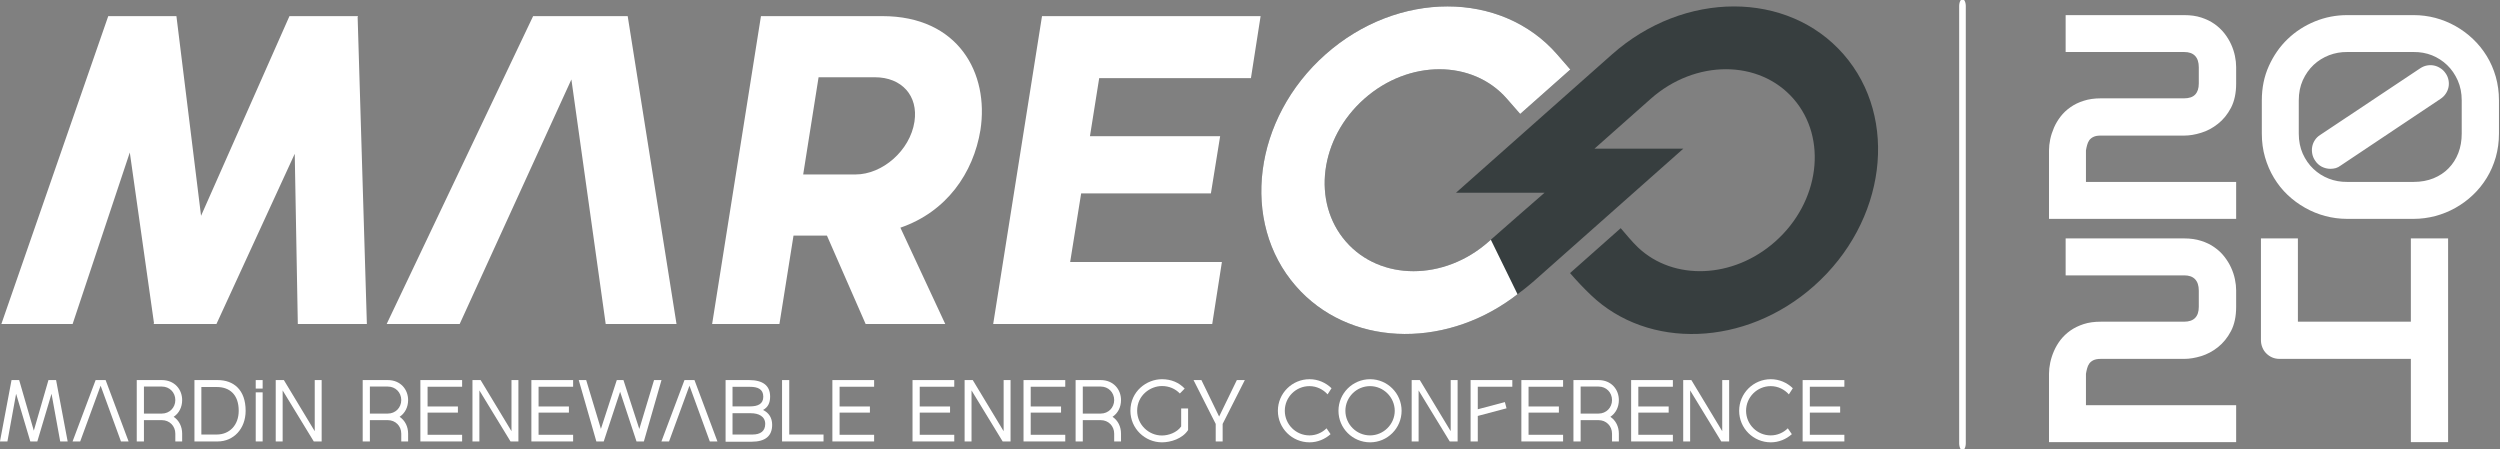 <?xml version="1.0" encoding="UTF-8" standalone="no"?>
<!DOCTYPE svg PUBLIC "-//W3C//DTD SVG 1.1//EN" "http://www.w3.org/Graphics/SVG/1.1/DTD/svg11.dtd">
<svg width="100%" height="100%" viewBox="0 0 1876 337" version="1.1" xmlns="http://www.w3.org/2000/svg" xmlns:xlink="http://www.w3.org/1999/xlink" xml:space="preserve" xmlns:serif="http://www.serif.com/" style="fill-rule:evenodd;clip-rule:evenodd;stroke-linecap:round;stroke-linejoin:round;stroke-miterlimit:1.5;">
    <rect x="0" y="0" width="1876" height="337" fill="#808080" stroke="none"/>
    <g transform="matrix(1,0,0,1,-742.397,1662.51)">
        <g transform="matrix(1,0,0,1,0,-607.442)">
            <g transform="matrix(6.601,0,0,6.601,-13159.8,-8910.24)">
                <path d="M2120.83,1207.33L2123.58,1226.73L2123.53,1226.83L2130.68,1226.83L2139.58,1207.48L2139.93,1226.83L2147.78,1226.83L2146.73,1191.92L2146.78,1191.83L2138.98,1191.83L2128.93,1214.53L2126.13,1191.83L2118.38,1191.83L2106.23,1226.83L2114.33,1226.83L2120.83,1207.33Z" style="fill:white;fill-rule:nonzero;"/>
                <path d="M2171.03,1199.03L2174.93,1226.83L2182.98,1226.83L2177.43,1191.83L2166.68,1191.83L2150.03,1226.83L2158.33,1226.83L2171.03,1199.03Z" style="fill:white;fill-rule:nonzero;"/>
                <path d="M2196.28,1216.78L2200.08,1216.78L2204.48,1226.83L2213.53,1226.83L2208.43,1215.88C2213.68,1214.08 2216.73,1209.67 2217.53,1204.78C2218.53,1198.33 2215.03,1191.83 2206.38,1191.83L2192.58,1191.83L2187.03,1226.83L2194.68,1226.83L2196.28,1216.78ZM2205.53,1198.78C2208.58,1198.78 2210.48,1200.88 2210.03,1203.83C2209.53,1207.12 2206.38,1209.83 2203.33,1209.83L2197.38,1209.83L2199.13,1198.78L2205.53,1198.78Z" style="fill:white;fill-rule:nonzero;"/>
                <path d="M2244.98,1219.78L2227.73,1219.78L2228.98,1211.98L2243.73,1211.98L2244.78,1205.48L2229.98,1205.48L2231.03,1198.88L2248.28,1198.88L2249.38,1191.83L2224.53,1191.83L2218.98,1226.83L2243.88,1226.83L2244.98,1219.78Z" style="fill:white;fill-rule:nonzero;"/>
            </g>
            <g transform="matrix(0.639,0,-0.082,0.639,123.225,-2046.23)">
                <path d="M3004.82,1614.98C2929.71,1539.88 2807.93,1539.88 2732.8,1614.98C2657.7,1690.09 2657.7,1811.89 2732.8,1886.99C2803,1957.19 2913.96,1961.79 2989.51,1900.76C2996.71,1894.94 3005.55,1887.37 3012.23,1880.71C3063.89,1829.04 3115.59,1777.37 3167.22,1725.7L3062.89,1725.7L3106,1682.57L3121.41,1667.16C3167.73,1620.83 3242.77,1620.83 3289.09,1667.16C3335.41,1713.47 3335.41,1788.51 3289.09,1834.82C3245.24,1878.68 3175.59,1881.01 3129.01,1841.79C3120.91,1834.94 3113.2,1826.6 3105.66,1819.07L3052.93,1871.8C3062.54,1881.43 3070.52,1888.88 3080.63,1897.52C3156.18,1961.96 3269.84,1958.45 3341.26,1887.02C3416.36,1811.92 3416.36,1690.1 3341.26,1615C3266.16,1539.9 3144.34,1539.9 3069.24,1615C3015.09,1669.17 2960.96,1723.3 2906.89,1777.44L3010.91,1777.44C2991.55,1796.47 2972.24,1815.25 2952.59,1834.89C2906.28,1881.17 2831.29,1881.14 2785,1834.85C2738.65,1788.53 2738.65,1713.5 2785,1667.19C2831.31,1620.86 2906.33,1620.86 2952.62,1667.19L2970.39,1684.93L3007.04,1648.28L3022.56,1632.76L3004.82,1615L3004.82,1614.98Z" style="fill:rgb(55,62,63);fill-rule:nonzero;"/>
                <clipPath id="_clip1">
                    <path d="M3004.82,1614.98C2929.71,1539.88 2807.93,1539.88 2732.8,1614.98C2657.7,1690.09 2657.7,1811.89 2732.8,1886.99C2803,1957.19 2913.96,1961.79 2989.51,1900.76C2996.71,1894.94 3005.55,1887.37 3012.23,1880.71C3063.89,1829.04 3115.59,1777.37 3167.22,1725.7L3062.89,1725.7L3106,1682.57L3121.41,1667.16C3167.73,1620.83 3242.77,1620.83 3289.09,1667.16C3335.41,1713.47 3335.41,1788.51 3289.09,1834.82C3245.24,1878.68 3175.59,1881.01 3129.01,1841.79C3120.91,1834.94 3113.2,1826.6 3105.66,1819.07L3052.93,1871.8C3062.54,1881.43 3070.52,1888.88 3080.63,1897.52C3156.18,1961.96 3269.84,1958.45 3341.26,1887.02C3416.36,1811.92 3416.36,1690.1 3341.26,1615C3266.16,1539.9 3144.34,1539.9 3069.24,1615C3015.09,1669.17 2960.96,1723.3 2906.89,1777.44L3010.91,1777.44C2991.55,1796.47 2972.24,1815.25 2952.59,1834.89C2906.28,1881.17 2831.29,1881.14 2785,1834.85C2738.65,1788.53 2738.65,1713.5 2785,1667.19C2831.31,1620.86 2906.33,1620.86 2952.62,1667.19L2970.39,1684.93L3007.04,1648.28L3022.56,1632.76L3004.82,1615L3004.82,1614.98Z" clip-rule="nonzero"/>
                </clipPath>
                <g clip-path="url(#_clip1)">
                    <g transform="matrix(1.566,0,0.202,1.566,276.899,223.008)">
                        <path d="M1570.1,1012.72L1610.12,1094.56L1429.94,1151.19L1386.76,1017.64L1405.57,879.062L1477.37,815.605L1578.04,816.524L1643.93,852.922L1645.02,900.428L1586.76,946.665L1526.57,928.559L1490.99,975.754L1536.65,1014.85L1570.1,1012.72Z" style="fill:white;"/>
                    </g>
                </g>
            </g>
            <g transform="matrix(4.367,0,0,4.367,-6943.62,-6248.4)">
                <path d="M2144.27,1226.83L2112.11,1226.83L2112.11,1215.08C2112.11,1214.48 2112.18,1213.84 2112.32,1213.16C2112.46,1212.49 2112.68,1211.82 2112.97,1211.15C2113.26,1210.48 2113.64,1209.85 2114.1,1209.25C2114.57,1208.64 2115.13,1208.11 2115.79,1207.65C2116.45,1207.18 2117.21,1206.81 2118.07,1206.54C2118.93,1206.26 2119.91,1206.12 2121,1206.12L2135.31,1206.12C2136.17,1206.12 2136.81,1205.91 2137.22,1205.48C2137.64,1205.04 2137.85,1204.41 2137.85,1203.58L2137.85,1200.78C2137.85,1199.91 2137.63,1199.26 2137.21,1198.82C2136.79,1198.38 2136.17,1198.16 2135.36,1198.16L2114.97,1198.16L2114.97,1191.82L2135.36,1191.82C2136.43,1191.82 2137.4,1191.95 2138.26,1192.23C2139.12,1192.51 2139.89,1192.88 2140.54,1193.34C2141.2,1193.81 2141.77,1194.34 2142.24,1194.94C2142.71,1195.54 2143.1,1196.17 2143.4,1196.83C2143.7,1197.49 2143.92,1198.16 2144.06,1198.83C2144.2,1199.51 2144.27,1200.14 2144.27,1200.73L2144.27,1203.58C2144.27,1205.23 2143.97,1206.61 2143.38,1207.75C2142.78,1208.88 2142.04,1209.8 2141.14,1210.5C2140.25,1211.21 2139.28,1211.73 2138.25,1212.04C2137.22,1212.36 2136.25,1212.52 2135.36,1212.52L2121,1212.52C2120.48,1212.52 2120.06,1212.59 2119.76,1212.74C2119.45,1212.88 2119.21,1213.08 2119.03,1213.32C2118.86,1213.57 2118.74,1213.85 2118.66,1214.15C2118.57,1214.46 2118.51,1214.77 2118.46,1215.08L2118.46,1220.48L2144.27,1220.48L2144.27,1226.83Z" style="fill:white;fill-rule:nonzero;"/>
                <path d="M2189.43,1212.18C2189.43,1213.61 2189.24,1214.96 2188.88,1216.24C2188.51,1217.52 2188,1218.7 2187.33,1219.79C2186.66,1220.88 2185.87,1221.86 2184.96,1222.72C2184.05,1223.59 2183.05,1224.32 2181.97,1224.93C2180.89,1225.54 2179.74,1226.01 2178.51,1226.34C2177.29,1226.66 2176.05,1226.83 2174.78,1226.83L2163.33,1226.83C2162.04,1226.83 2160.79,1226.66 2159.57,1226.34C2158.35,1226.01 2157.2,1225.54 2156.12,1224.93C2155.03,1224.32 2154.04,1223.59 2153.12,1222.72C2152.21,1221.86 2151.43,1220.88 2150.77,1219.79C2150.11,1218.7 2149.6,1217.52 2149.23,1216.24C2148.86,1214.96 2148.68,1213.61 2148.68,1212.18L2148.68,1206.46C2148.68,1204.32 2149.08,1202.35 2149.89,1200.56C2150.7,1198.77 2151.77,1197.22 2153.12,1195.93C2154.47,1194.63 2156.03,1193.63 2157.8,1192.9C2159.57,1192.18 2161.41,1191.82 2163.33,1191.82L2174.78,1191.82C2176.05,1191.82 2177.29,1191.98 2178.51,1192.3C2179.74,1192.63 2180.89,1193.1 2181.97,1193.71C2183.05,1194.32 2184.05,1195.05 2184.96,1195.92C2185.87,1196.78 2186.66,1197.76 2187.33,1198.85C2188,1199.94 2188.51,1201.12 2188.88,1202.4C2189.24,1203.68 2189.43,1205.03 2189.43,1206.46L2189.43,1212.18ZM2183.03,1206.46C2183.03,1205.21 2182.8,1204.07 2182.35,1203.05C2181.89,1202.02 2181.29,1201.14 2180.53,1200.41C2179.77,1199.68 2178.9,1199.12 2177.91,1198.72C2176.91,1198.33 2175.87,1198.15 2174.78,1198.16L2163.33,1198.16C2162.27,1198.15 2161.24,1198.33 2160.24,1198.71C2159.24,1199.1 2158.35,1199.65 2157.58,1200.37C2156.81,1201.1 2156.19,1201.98 2155.72,1203.01C2155.26,1204.04 2155.03,1205.19 2155.03,1206.46L2155.03,1212.18C2155.03,1213.45 2155.26,1214.59 2155.71,1215.62C2156.17,1216.64 2156.78,1217.52 2157.54,1218.24C2158.31,1218.97 2159.19,1219.53 2160.19,1219.92C2161.19,1220.31 2162.24,1220.49 2163.33,1220.48L2174.78,1220.48C2176.03,1220.48 2177.17,1220.27 2178.18,1219.86C2179.2,1219.44 2180.07,1218.87 2180.78,1218.13C2181.5,1217.4 2182.05,1216.53 2182.45,1215.51C2182.84,1214.49 2183.03,1213.38 2183.03,1212.18L2183.03,1206.46ZM2180.27,1201.83C2180.52,1202.18 2180.68,1202.57 2180.76,1202.99C2180.84,1203.4 2180.84,1203.81 2180.76,1204.2C2180.68,1204.6 2180.52,1204.98 2180.28,1205.33C2180.05,1205.68 2179.74,1205.98 2179.37,1206.22L2162.23,1217.67C2161.95,1217.88 2161.67,1218.03 2161.38,1218.11C2161.08,1218.19 2160.78,1218.23 2160.47,1218.23C2159.95,1218.23 2159.46,1218.11 2158.98,1217.87C2158.51,1217.62 2158.13,1217.27 2157.84,1216.82C2157.59,1216.46 2157.43,1216.07 2157.35,1215.66C2157.27,1215.24 2157.26,1214.83 2157.34,1214.43C2157.41,1214.04 2157.56,1213.66 2157.79,1213.31C2158.01,1212.96 2158.32,1212.66 2158.69,1212.42L2175.88,1200.97C2176.24,1200.73 2176.62,1200.56 2177.04,1200.48C2177.45,1200.4 2177.86,1200.4 2178.26,1200.48C2178.66,1200.56 2179.03,1200.72 2179.38,1200.95C2179.73,1201.17 2180.03,1201.47 2180.27,1201.83Z" style="fill:white;fill-rule:nonzero;"/>
                <path d="M2144.27,1265.2L2112.11,1265.2L2112.11,1253.46C2112.11,1252.85 2112.18,1252.21 2112.32,1251.54C2112.46,1250.87 2112.68,1250.19 2112.97,1249.53C2113.26,1248.86 2113.64,1248.22 2114.1,1247.62C2114.57,1247.02 2115.13,1246.49 2115.79,1246.02C2116.45,1245.56 2117.21,1245.19 2118.07,1244.91C2118.93,1244.63 2119.91,1244.5 2121,1244.5L2135.31,1244.5C2136.17,1244.5 2136.81,1244.28 2137.22,1243.85C2137.64,1243.42 2137.85,1242.79 2137.85,1241.96L2137.85,1239.15C2137.85,1238.29 2137.63,1237.64 2137.21,1237.2C2136.79,1236.76 2136.17,1236.54 2135.36,1236.54L2114.97,1236.54L2114.97,1230.19L2135.36,1230.19C2136.43,1230.19 2137.4,1230.33 2138.26,1230.61C2139.12,1230.88 2139.89,1231.25 2140.54,1231.72C2141.2,1232.18 2141.77,1232.71 2142.24,1233.32C2142.71,1233.92 2143.1,1234.55 2143.4,1235.21C2143.7,1235.87 2143.92,1236.53 2144.06,1237.21C2144.2,1237.88 2144.27,1238.52 2144.27,1239.1L2144.27,1241.96C2144.27,1243.6 2143.97,1244.99 2143.38,1246.12C2142.78,1247.25 2142.04,1248.17 2141.14,1248.88C2140.25,1249.59 2139.28,1250.1 2138.25,1250.42C2137.22,1250.73 2136.25,1250.89 2135.36,1250.89L2121,1250.89C2120.48,1250.89 2120.06,1250.97 2119.76,1251.11C2119.45,1251.26 2119.21,1251.45 2119.03,1251.7C2118.86,1251.94 2118.74,1252.22 2118.66,1252.53C2118.57,1252.84 2118.51,1253.15 2118.46,1253.46L2118.46,1258.85L2144.27,1258.85L2144.27,1265.2Z" style="fill:white;fill-rule:nonzero;"/>
                <path d="M2180.69,1265.2L2174.29,1265.2L2174.29,1250.89L2151.73,1250.89C2151.28,1250.89 2150.85,1250.81 2150.46,1250.64C2150.07,1250.47 2149.74,1250.24 2149.45,1249.95C2149.16,1249.67 2148.94,1249.33 2148.78,1248.94C2148.62,1248.55 2148.53,1248.13 2148.53,1247.69L2148.53,1230.19L2154.88,1230.19L2154.88,1244.5L2174.29,1244.5L2174.29,1230.19L2180.69,1230.19L2180.69,1265.2Z" style="fill:white;fill-rule:nonzero;"/>
            </g>
            <g transform="matrix(1,0,0,2.151,1204.18,-3818.05)">
                <path d="M1010.86,1286.68L1010.86,1439.11" style="fill:none;stroke:white;stroke-width:4.97px;"/>
            </g>
            <g transform="matrix(1.089,0,0,1.089,-224.393,-2632.67)">
                <path d="M898.872,1720L908.66,1752.86L913.493,1752.86L923.28,1720L929.262,1752.86L934.397,1752.86L926.422,1710.57L921.166,1710.57L911.076,1745.43L900.987,1710.57L895.73,1710.57L887.755,1752.86L892.891,1752.86L898.872,1720Z" style="fill:white;fill-rule:nonzero;"/>
                <path d="M957.114,1714.44L971.13,1752.86L976.387,1752.86L960.557,1710.57L953.67,1710.57L937.78,1752.86L943.037,1752.86L957.114,1714.44Z" style="fill:white;fill-rule:nonzero;"/>
                <path d="M986.96,1738.18L999.345,1738.18C1004.54,1738.18 1008.59,1742.17 1008.59,1747.49L1008.59,1752.86L1013.3,1752.86L1013.3,1747.49C1013.3,1742.65 1011.19,1738.36 1007.44,1735.89C1011.19,1733.41 1013.3,1729.18 1013.3,1724.35C1013.3,1717.04 1008.11,1710.57 999.285,1710.57L982.005,1710.57L982.005,1752.86L986.96,1752.86L986.96,1738.18ZM999.345,1715.04C1004.54,1715.04 1008.59,1719.03 1008.59,1724.35C1008.59,1729.6 1004.54,1733.65 999.345,1733.65L986.96,1733.65L986.96,1715.04L999.345,1715.04Z" style="fill:white;fill-rule:nonzero;"/>
                <path d="M1037.77,1752.86C1048.7,1752.86 1057.04,1744.16 1057.04,1731.72C1057.04,1717.22 1048.7,1710.57 1037.77,1710.57L1021.76,1710.57L1021.76,1752.86L1037.77,1752.86ZM1037.17,1715.35C1045.99,1715.35 1052.27,1720.54 1052.27,1731.72C1052.27,1741.69 1045.87,1748.09 1037.11,1748.09L1026.53,1748.09L1026.53,1715.35L1037.17,1715.35Z" style="fill:white;fill-rule:nonzero;"/>
                <path d="M1063.99,1716.43L1063.99,1710.57L1068.76,1710.57L1068.76,1716.43L1063.99,1716.43ZM1068.76,1719.03L1068.76,1752.86L1063.99,1752.86L1063.99,1719.03L1068.76,1719.03Z" style="fill:white;"/>
                <path d="M1082.54,1717.7L1103.99,1752.86L1109.42,1752.86L1109.42,1710.57L1104.65,1710.57L1104.65,1745.8L1083.38,1710.57L1077.77,1710.57L1077.77,1752.86L1082.54,1752.86L1082.54,1717.7Z" style="fill:white;fill-rule:nonzero;"/>
                <path d="M1142.65,1738.18L1155.04,1738.18C1160.24,1738.18 1164.28,1742.17 1164.28,1747.49L1164.28,1752.86L1169,1752.86L1169,1747.49C1169,1742.65 1166.88,1738.36 1163.13,1735.89C1166.88,1733.41 1169,1729.18 1169,1724.35C1169,1717.04 1163.8,1710.57 1154.98,1710.57L1137.7,1710.57L1137.7,1752.86L1142.65,1752.86L1142.65,1738.18ZM1155.04,1715.04C1160.24,1715.04 1164.28,1719.03 1164.28,1724.35C1164.28,1729.6 1160.24,1733.65 1155.04,1733.65L1142.65,1733.65L1142.65,1715.04L1155.04,1715.04Z" style="fill:white;fill-rule:nonzero;"/>
                <path d="M1206.21,1748.27L1182.41,1748.27L1182.41,1732.99L1203.31,1732.99L1203.31,1728.76L1182.41,1728.76L1182.41,1715.16L1206.21,1715.16L1206.21,1710.57L1177.45,1710.57L1177.45,1752.86L1206.21,1752.86L1206.21,1748.27Z" style="fill:white;fill-rule:nonzero;"/>
                <path d="M1218.11,1717.7L1239.56,1752.86L1245,1752.86L1245,1710.57L1240.23,1710.57L1240.23,1745.8L1218.96,1710.57L1213.34,1710.57L1213.34,1752.86L1218.11,1752.86L1218.11,1717.7Z" style="fill:white;fill-rule:nonzero;"/>
                <path d="M1282.7,1748.27L1258.89,1748.27L1258.89,1732.99L1279.8,1732.99L1279.8,1728.76L1258.89,1728.76L1258.89,1715.16L1282.7,1715.16L1282.7,1710.57L1253.94,1710.57L1253.94,1752.86L1282.7,1752.86L1282.7,1748.27Z" style="fill:white;fill-rule:nonzero;"/>
                <path d="M1315.08,1718.61L1326.38,1752.86L1331.45,1752.86L1343.6,1710.57L1338.46,1710.57L1328.31,1744.29L1317.38,1710.57L1312.79,1710.57L1301.85,1744.22L1291.7,1710.57L1286.57,1710.57L1298.71,1752.86L1303.79,1752.86L1315.08,1718.61Z" style="fill:white;fill-rule:nonzero;"/>
                <path d="M1362.87,1714.44L1376.89,1752.86L1382.14,1752.86L1366.32,1710.57L1359.43,1710.57L1343.54,1752.86L1348.8,1752.86L1362.87,1714.44Z" style="fill:white;fill-rule:nonzero;"/>
                <path d="M1405.59,1753.05C1415.25,1753.05 1419.85,1749.06 1419.85,1741.38C1419.85,1736.61 1417.61,1733.11 1413.56,1731.17C1416.82,1729.42 1418.45,1726.46 1418.45,1721.99C1418.45,1714.32 1413.44,1710.57 1403.89,1710.57L1387.76,1710.57L1387.76,1753.05L1405.59,1753.05ZM1404.62,1715.22C1409.94,1715.22 1413.74,1716.8 1413.74,1722.05C1413.74,1727.07 1409.94,1728.7 1404.62,1728.7L1392.54,1728.7L1392.54,1715.22L1404.62,1715.22ZM1405.22,1733.41C1410.54,1733.41 1415.07,1735.59 1415.07,1740.78C1415.07,1745.86 1411.63,1748.09 1406.31,1748.09L1392.54,1748.09L1392.54,1733.41L1405.22,1733.41Z" style="fill:white;fill-rule:nonzero;"/>
                <path d="M1455.25,1748.09L1431.63,1748.09L1431.63,1710.57L1426.67,1710.57L1426.67,1752.86L1455.25,1752.86L1455.25,1748.09Z" style="fill:white;fill-rule:nonzero;"/>
                <path d="M1490.11,1748.27L1466.31,1748.27L1466.31,1732.99L1487.21,1732.99L1487.21,1728.76L1466.31,1728.76L1466.31,1715.16L1490.11,1715.16L1490.11,1710.57L1461.35,1710.57L1461.35,1752.86L1490.11,1752.86L1490.11,1748.27Z" style="fill:white;fill-rule:nonzero;"/>
                <path d="M1545.33,1748.27L1521.53,1748.27L1521.53,1732.99L1542.43,1732.99L1542.43,1728.76L1521.53,1728.76L1521.53,1715.16L1545.33,1715.16L1545.33,1710.57L1516.57,1710.57L1516.57,1752.86L1545.33,1752.86L1545.33,1748.27Z" style="fill:white;fill-rule:nonzero;"/>
                <path d="M1557.23,1717.7L1578.68,1752.86L1584.12,1752.86L1584.12,1710.57L1579.35,1710.57L1579.35,1745.8L1558.08,1710.57L1552.46,1710.57L1552.46,1752.86L1557.23,1752.86L1557.23,1717.7Z" style="fill:white;fill-rule:nonzero;"/>
                <path d="M1621.82,1748.27L1598.01,1748.27L1598.01,1732.99L1618.92,1732.99L1618.92,1728.76L1598.01,1728.76L1598.01,1715.16L1621.82,1715.16L1621.82,1710.57L1593.06,1710.57L1593.06,1752.86L1621.82,1752.86L1621.82,1748.27Z" style="fill:white;fill-rule:nonzero;"/>
                <path d="M1633.9,1738.18L1646.29,1738.18C1651.48,1738.18 1655.53,1742.17 1655.53,1747.49L1655.53,1752.86L1660.24,1752.86L1660.24,1747.49C1660.24,1742.65 1658.13,1738.36 1654.38,1735.89C1658.13,1733.41 1660.24,1729.18 1660.24,1724.35C1660.24,1717.04 1655.05,1710.57 1646.23,1710.57L1628.95,1710.57L1628.95,1752.86L1633.9,1752.86L1633.9,1738.18ZM1646.29,1715.04C1651.48,1715.04 1655.53,1719.03 1655.53,1724.35C1655.53,1729.6 1651.48,1733.65 1646.29,1733.65L1633.9,1733.65L1633.9,1715.04L1646.29,1715.04Z" style="fill:white;fill-rule:nonzero;"/>
                <path d="M1688.46,1753.47C1694.38,1753.47 1702.54,1751.05 1706.46,1745.01L1706.46,1730.15L1701.69,1730.15L1701.69,1742.53C1698.67,1746.82 1692.93,1748.76 1688.4,1748.76C1679.39,1748.76 1671.36,1741.38 1671.36,1731.72C1671.36,1721.09 1680.36,1714.68 1688.46,1714.68C1693.47,1714.68 1697.7,1716.61 1700.78,1719.82L1704.11,1716.43C1700.18,1712.26 1694.8,1709.97 1688.46,1709.97C1677.88,1709.97 1666.71,1718.31 1666.71,1731.72C1666.71,1743.98 1676.74,1753.47 1688.46,1753.47Z" style="fill:white;fill-rule:nonzero;"/>
                <path d="M1730.27,1740.78L1745.55,1710.57L1740.05,1710.57L1727.85,1735.7L1715.64,1710.57L1710.21,1710.57L1725.49,1740.78L1725.49,1752.86L1730.27,1752.86L1730.27,1740.78Z" style="fill:white;fill-rule:nonzero;"/>
                <path d="M1790.14,1753.47C1795.7,1753.47 1800.77,1751.29 1804.64,1747.85L1801.86,1743.8C1798.84,1746.82 1794.61,1748.69 1790.08,1748.69C1780.71,1748.69 1773.1,1741.08 1773.1,1731.72C1773.1,1722.35 1780.71,1714.74 1790.08,1714.74C1795.03,1714.74 1799.5,1716.98 1802.59,1720.42L1805.3,1716.19C1801.38,1712.38 1796.06,1709.97 1790.14,1709.97C1778.06,1709.97 1768.33,1719.76 1768.33,1731.72C1768.33,1743.74 1778.06,1753.47 1790.14,1753.47Z" style="fill:white;fill-rule:nonzero;"/>
                <path d="M1831.89,1753.47C1843.85,1753.47 1853.58,1743.74 1853.58,1731.72C1853.58,1719.76 1843.85,1709.97 1831.89,1709.97C1819.8,1709.97 1810.08,1719.76 1810.08,1731.72C1810.08,1743.74 1819.8,1753.47 1831.89,1753.47ZM1831.83,1748.69C1822.52,1748.69 1814.85,1741.08 1814.85,1731.72C1814.85,1722.35 1822.52,1714.74 1831.83,1714.74C1841.07,1714.74 1848.8,1722.35 1848.86,1731.72C1848.86,1741.08 1841.07,1748.69 1831.83,1748.69Z" style="fill:white;fill-rule:nonzero;"/>
                <path d="M1865.3,1717.7L1886.75,1752.86L1892.18,1752.86L1892.18,1710.57L1887.41,1710.57L1887.41,1745.8L1866.14,1710.57L1860.52,1710.57L1860.52,1752.86L1865.3,1752.86L1865.3,1717.7Z" style="fill:white;fill-rule:nonzero;"/>
                <path d="M1906.08,1735.28L1925.89,1730.03L1924.75,1725.74L1906.08,1730.69L1906.08,1715.16L1929.88,1715.16L1929.88,1710.57L1901.12,1710.57L1901.12,1752.86L1906.08,1752.86L1906.08,1735.28Z" style="fill:white;fill-rule:nonzero;"/>
                <path d="M1964.86,1748.27L1941.06,1748.27L1941.06,1732.99L1961.96,1732.99L1961.96,1728.76L1941.06,1728.76L1941.06,1715.16L1964.86,1715.16L1964.86,1710.57L1936.11,1710.57L1936.11,1752.86L1964.86,1752.86L1964.86,1748.27Z" style="fill:white;fill-rule:nonzero;"/>
                <path d="M1976.95,1738.18L1989.33,1738.18C1994.53,1738.18 1998.58,1742.17 1998.58,1747.49L1998.58,1752.86L2003.29,1752.86L2003.29,1747.49C2003.29,1742.65 2001.17,1738.36 1997.43,1735.89C2001.17,1733.41 2003.29,1729.18 2003.29,1724.35C2003.29,1717.04 1998.09,1710.57 1989.27,1710.57L1971.99,1710.57L1971.99,1752.86L1976.95,1752.86L1976.95,1738.18ZM1989.33,1715.04C1994.53,1715.04 1998.58,1719.03 1998.58,1724.35C1998.58,1729.6 1994.53,1733.65 1989.33,1733.65L1976.95,1733.65L1976.95,1715.04L1989.33,1715.04Z" style="fill:white;fill-rule:nonzero;"/>
                <path d="M2040.51,1748.27L2016.7,1748.27L2016.7,1732.99L2037.61,1732.99L2037.61,1728.76L2016.7,1728.76L2016.7,1715.16L2040.51,1715.16L2040.51,1710.57L2011.75,1710.57L2011.75,1752.86L2040.51,1752.86L2040.51,1748.27Z" style="fill:white;fill-rule:nonzero;"/>
                <path d="M2052.41,1717.7L2073.86,1752.86L2079.29,1752.86L2079.29,1710.57L2074.52,1710.57L2074.52,1745.8L2053.25,1710.57L2047.63,1710.57L2047.63,1752.86L2052.41,1752.86L2052.41,1717.7Z" style="fill:white;fill-rule:nonzero;"/>
                <path d="M2107.99,1753.47C2113.55,1753.47 2118.62,1751.29 2122.49,1747.85L2119.71,1743.8C2116.69,1746.82 2112.46,1748.69 2107.93,1748.69C2098.57,1748.69 2090.95,1741.08 2090.95,1731.72C2090.95,1722.35 2098.57,1714.74 2107.93,1714.74C2112.89,1714.74 2117.36,1716.98 2120.44,1720.42L2123.16,1716.19C2119.23,1712.38 2113.91,1709.97 2107.99,1709.97C2095.91,1709.97 2086.18,1719.76 2086.18,1731.72C2086.18,1743.74 2095.91,1753.47 2107.99,1753.47Z" style="fill:white;fill-rule:nonzero;"/>
                <path d="M2158.68,1748.27L2134.88,1748.27L2134.88,1732.99L2155.78,1732.99L2155.78,1728.76L2134.88,1728.76L2134.88,1715.16L2158.68,1715.16L2158.68,1710.57L2129.92,1710.57L2129.92,1752.86L2158.68,1752.86L2158.68,1748.27Z" style="fill:white;fill-rule:nonzero;"/>
            </g>
        </g>
    </g>
</svg>
